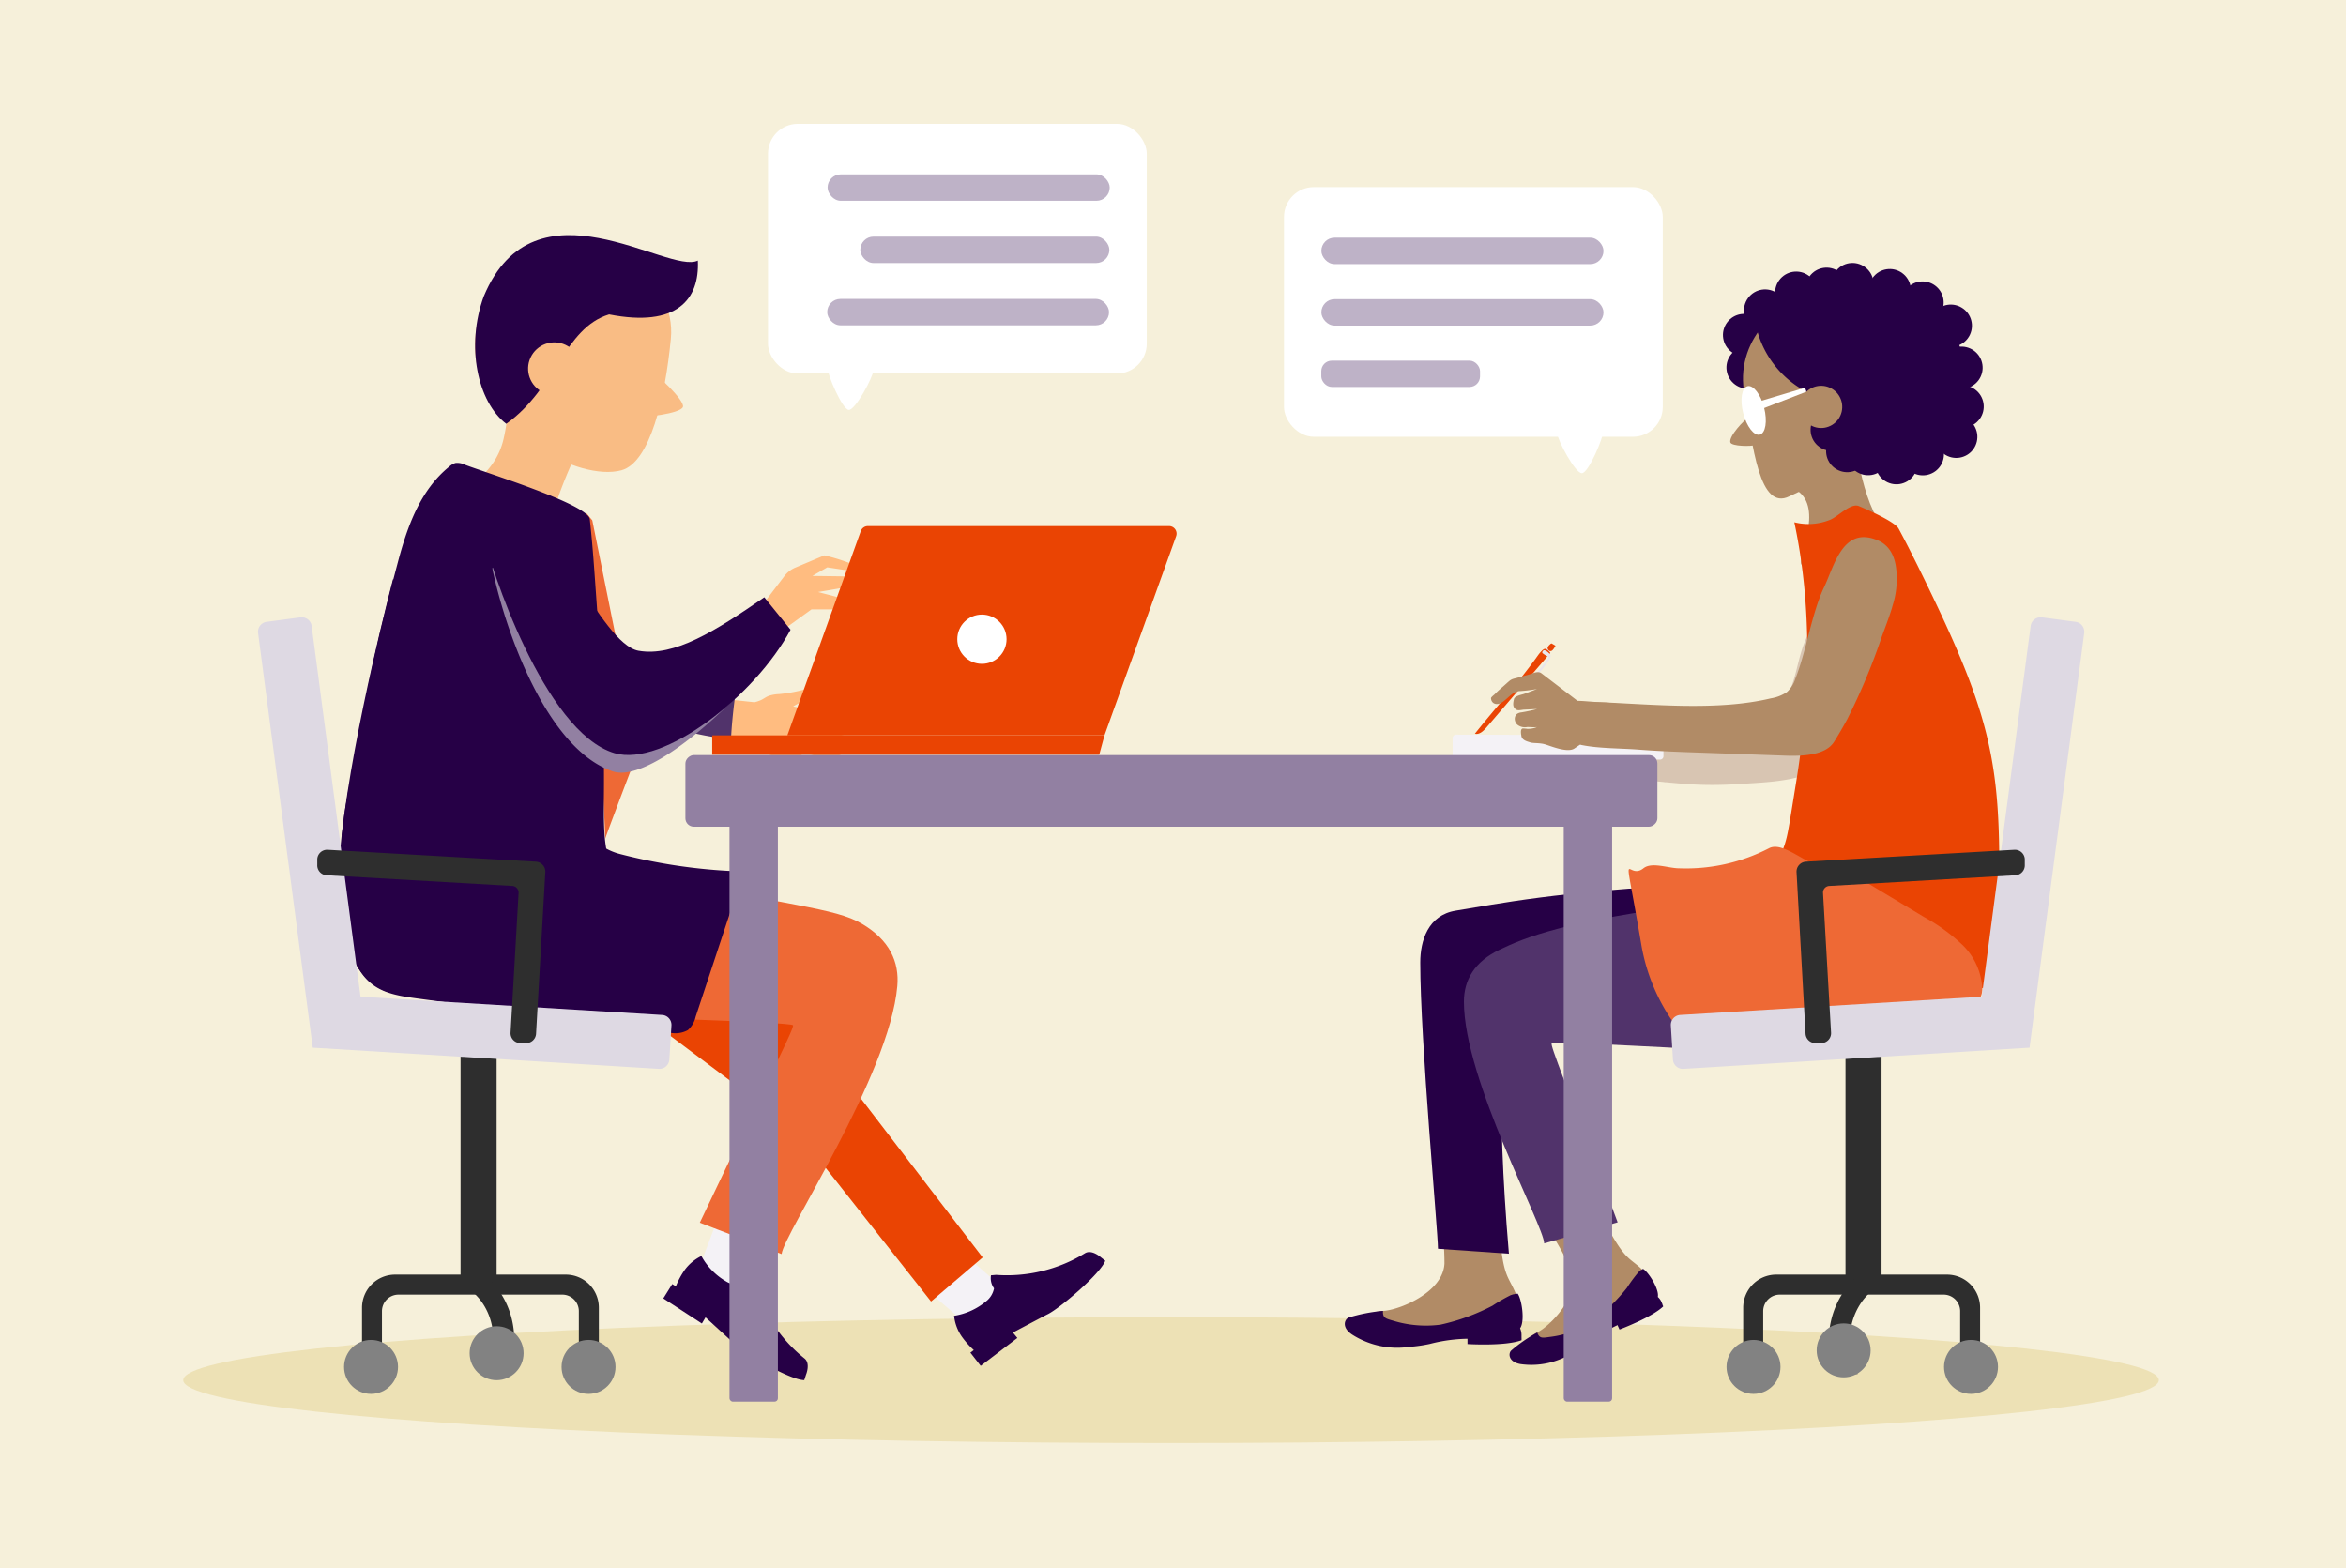 <svg id="Artwork" xmlns="http://www.w3.org/2000/svg" xmlns:xlink="http://www.w3.org/1999/xlink" viewBox="0 0 380 254">
  <defs>
    <style>
      .cls-1 {
        fill: none;
      }

      .cls-2 {
        clip-path: url(#clip-path);
      }

      .cls-3 {
        fill: #f6f0da;
      }

      .cls-4 {
        fill: #ede1b5;
      }

      .cls-12, .cls-5 {
        fill: #fff;
      }

      .cls-6 {
        fill: #beb2c7;
      }

      .cls-7, .cls-8 {
        fill: #d8c5b2;
      }

      .cls-13, .cls-14, .cls-18, .cls-19, .cls-24, .cls-26, .cls-27, .cls-28, .cls-8 {
        fill-rule: evenodd;
      }

      .cls-26, .cls-9 {
        fill: #f4f2f6;
      }

      .cls-10 {
        fill: #b18b66;
      }

      .cls-11, .cls-13 {
        fill: #260046;
      }

      .cls-12 {
        stroke: #fff;
        stroke-miterlimit: 10;
        stroke-width: 0.68px;
      }

      .cls-14, .cls-23 {
        fill: #51336b;
      }

      .cls-15, .cls-27 {
        fill: #ea4403;
      }

      .cls-16, .cls-24 {
        fill: #ee6935;
      }

      .cls-17, .cls-19 {
        fill: #2e2e2e;
      }

      .cls-18 {
        fill: #ded9e3;
      }

      .cls-20 {
        fill: #828282;
      }

      .cls-21 {
        fill: #e9e5ec;
      }

      .cls-22 {
        fill: #ffbc80;
      }

      .cls-25 {
        fill: #f9bc84;
      }

      .cls-28, .cls-29 {
        fill: #9280a2;
      }
    </style>
    <clipPath id="clip-path">
      <rect class="cls-1" width="380" height="254"/>
    </clipPath>
  </defs>
  <g class="cls-2">
    <rect class="cls-3" width="380" height="254"/>
    <ellipse class="cls-4" cx="189.68" cy="223.56" rx="160" ry="10.2"/>
    <g id="Sppech_bubble" data-name="Sppech bubble">
      <path class="cls-5" d="M137.49,66.4c-1.06-.05-3.49-5.78-3.45-6.8s7.5-.81,7.45.33-2.94,6.51-4,6.47"/>
      <rect class="cls-5" x="124.39" y="20.06" width="61.35" height="40.44" rx="4.83" transform="translate(310.14 80.56) rotate(-180)"/>
      <rect class="cls-6" x="134.04" y="28.25" width="45.7" height="4.28" rx="2.14" transform="translate(313.79 60.77) rotate(180)"/>
      <rect class="cls-6" x="133.99" y="48.43" width="45.65" height="4.28" rx="2.14" transform="translate(313.63 101.13) rotate(180)"/>
      <rect class="cls-6" x="139.36" y="38.34" width="40.34" height="4.28" rx="2.14" transform="translate(319.05 80.95) rotate(-180)"/>
    </g>
    <g>
      <path class="cls-7" d="M300.62,102a5.39,5.39,0,0,0-1.06-1.4c-1.93-1.8-4.39-1-5.85.89-2.51,3.31-2.33,7.71-4.23,11.29-2.19,4.16-7.17,5.25-11.34,6.3a72.9,72.9,0,0,1-12,2c-3.81.31-7.62,0-11.31,1.19a1.78,1.78,0,0,0-.77.4,1.69,1.69,0,0,0-.35,1c-.23,2.54,6.24,2.37,8.85,2.49,8.67.42,11,1.39,19.68.81,5.57-.37,12.25-.47,15.82-5.43,1.87-2.59,2.55-5.83,3.08-9a21.72,21.72,0,0,0,.2-8.57A8.31,8.31,0,0,0,300.62,102Z"/>
      <path class="cls-8" d="M265.05,121.38l-6.66-.22a20.14,20.14,0,0,0-4.21.43c-1.63.44-6.61-.41-7,.45-.5,1.27,1.59,3.32,3.18,4.06,3,1.38,4.89,1.41,9.1.57a29.59,29.59,0,0,1,10.33,0Z"/>
    </g>
    <path class="cls-9" d="M269.44,122.54l0-2.91a.57.57,0,0,0-.62-.51L235.91,119a.58.58,0,0,0-.62.51v2.91a.56.56,0,0,0,.61.51l32.93.11A.56.56,0,0,0,269.44,122.54Z"/>
    <path class="cls-10" d="M261.9,201.42a36.92,36.92,0,0,1-2.73-5.15l-7.94,3.49a43.59,43.59,0,0,1,3.27,6c1.59,4.15-3.66,9.22-5.5,10.06a4.82,4.82,0,0,0-2.43,2.67c-.14,1.38,5.43.48,10.78-3.56a56.52,56.52,0,0,1,9.92-6.08,17.53,17.53,0,0,0-1.35-3.27C264.3,204.06,263.63,204.1,261.9,201.42Z"/>
    <path class="cls-11" d="M244.8,218.75a24.21,24.21,0,0,1,4.2-2.9c.38,1.05.9.86,2.14.7a16.21,16.21,0,0,0,6.46-2.27,30.42,30.42,0,0,0,5.91-5.65,24,24,0,0,1,1.87-2.54l0,0a1.07,1.07,0,0,1,.19-.18l.06-.06.18-.15.07,0,.25-.17c.91.54,2.65,3.31,2.4,4.55v0a2.43,2.43,0,0,1,.62.88h0l.06.16.06.12c0,.12.09.24.13.38-1.89,1.81-7.08,3.74-7.08,3.74l-.29-.63h0l0-.09a24,24,0,0,0-4.79,2.95,21.84,21.84,0,0,1-2.57,1.59,12.44,12.44,0,0,1-8.39,1.78C244.3,220.62,244.28,219.21,244.8,218.75Z"/>
    <circle class="cls-11" cx="283.06" cy="59.53" r="3.42" transform="translate(68.02 252.98) rotate(-53.85)"/>
    <circle class="cls-11" cx="282.5" cy="54.26" r="3.42" transform="translate(72.04 250.37) rotate(-53.85)"/>
    <g>
      <g>
        <path class="cls-10" d="M282.47,63.28c1.41,9.44,2.58,19.44,7.34,17.13,8.06-3.91,13.08-4.45,11.64-14.55-1.25-8.74-2.1-16.41-7.34-17.13S281.17,54.55,282.47,63.28Z"/>
        <ellipse class="cls-10" cx="295.47" cy="60.56" rx="13.3" ry="12.45" transform="translate(47.51 232.28) rotate(-46.29)"/>
        <path class="cls-10" d="M280.28,71.67c-.3-1,2.31-3.74,2.91-4s1.85,4.15,1.18,4.41S280.49,72.31,280.28,71.67Z"/>
      </g>
      <path class="cls-10" d="M300.65,72.27s1.46,12.83,6.59,14.94c.31,2.39-13.86,6.44-15.42,4.26-.78-.91,3.64-9.11-.72-12C287,76.76,300.65,72.27,300.65,72.27Z"/>
    </g>
    <g id="Hair">
      <path class="cls-11" d="M308.63,74.73c10,.35,13.14-16.63,5.33-24.38-3.88-3.86-13.65-5.85-21.41-4.57s-7.95,7.68-7.95,7.68a15.93,15.93,0,0,0,8,10C302.14,68.37,288.93,74.05,308.63,74.73Z"/>
    </g>
    <circle class="cls-11" cx="285.91" cy="50.3" r="3.42" transform="translate(76.63 251.49) rotate(-53.85)"/>
    <circle class="cls-11" cx="290.95" cy="47.41" r="3.42" transform="translate(81.03 254.38) rotate(-53.85)"/>
    <circle class="cls-11" cx="300.07" cy="46.02" r="3.42" transform="translate(85.89 261.17) rotate(-53.85)"/>
    <circle class="cls-11" cx="295.87" cy="46.78" r="3.42" transform="translate(83.56 258.09) rotate(-53.85)"/>
    <circle class="cls-11" cx="306.1" cy="47" r="3.42" transform="translate(87.58 266.44) rotate(-53.85)"/>
    <circle class="cls-11" cx="311.42" cy="49.01" r="3.42" transform="translate(88.13 271.56) rotate(-53.85)"/>
    <circle class="cls-11" cx="315.81" cy="53.56" r="3.42" transform="matrix(0.59, -0.81, 0.81, 0.59, 86.27, 276.97)"/>
    <circle class="cls-11" cx="317.73" cy="59.56" r="3.42" transform="translate(82.2 280.99) rotate(-53.85)"/>
    <circle class="cls-11" cx="317.9" cy="65.86" r="3.42" transform="translate(77.19 283.7) rotate(-53.85)"/>
    <circle class="cls-11" cx="311.46" cy="73.58" r="3.42" transform="translate(68.31 281.67) rotate(-53.85)"/>
    <circle class="cls-11" cx="307.18" cy="75.03" r="3.42" transform="translate(65.39 278.81) rotate(-53.85)"/>
    <circle class="cls-11" cx="316.87" cy="70.76" r="3.42" transform="translate(72.81 284.88) rotate(-53.85)"/>
    <circle class="cls-11" cx="302.6" cy="73.56" r="3.42" transform="translate(64.7 274.51) rotate(-53.85)"/>
    <circle class="cls-11" cx="299.21" cy="73.07" r="3.42" transform="translate(63.7 271.57) rotate(-53.85)"/>
    <circle class="cls-11" cx="296.69" cy="69.62" r="3.42" transform="translate(65.46 268.12) rotate(-53.85)"/>
    <circle class="cls-10" cx="294.98" cy="65.91" r="3.42" transform="translate(67.75 265.22) rotate(-53.85)"/>
    <polygon class="cls-12" points="292.48 63.13 285.15 65.32 285.27 65.92 292.48 63.13"/>
    <ellipse class="cls-5" cx="284.05" cy="66.49" rx="1.75" ry="4.05" transform="translate(-7.62 72.11) rotate(-14.28)"/>
    <path class="cls-10" d="M243.33,203.56a39.56,39.56,0,0,1-.47-6.38h-9.51a46.6,46.6,0,0,1,.62,7.49c-.24,4.87-7.74,7.64-9.95,7.67a5.3,5.3,0,0,0-3.63,1.61c-.75,1.32,5.24,2.88,12.4,1.18a63,63,0,0,1,12.63-1.73,18.75,18.75,0,0,0,.09-3.87C244.57,207.26,243.88,207,243.33,203.56Z"/>
    <path class="cls-11" d="M218.52,213.4a27,27,0,0,1,5.5-1.06c-.09,1.22.52,1.26,1.83,1.65a18.11,18.11,0,0,0,7.49.58,33.67,33.67,0,0,0,8.41-3.07,27.76,27.76,0,0,1,3-1.73l.05,0,.27-.1.09,0,.25-.07.09,0,.33-.05c.67.93,1.2,4.48.39,5.61h0a2.73,2.73,0,0,1,.23,1.16h0c0,.06,0,.13,0,.19v.15a3.61,3.61,0,0,1,0,.44c-2.7,1-8.75.62-8.75.62l0-.76h0v-.1a26,26,0,0,0-6.11.84,24.12,24.12,0,0,1-3.28.47,13.56,13.56,0,0,1-9.2-1.93C217.2,215.05,217.8,213.63,218.52,213.4Z"/>
    <path id="Leg-Front" class="cls-13" d="M235.81,147.51c7-1.11,15.84-3.09,39.86-4.3h26.16c-.45,16.72-5.33,21-18.84,20.46-9.37-.37-38.29,1.52-39.07,1.91-.35.18-1.72,11.56.49,37.5l-11.49-.8c0-2.8-2.87-33.68-2.87-46.37C230.05,152.41,231.3,148.23,235.81,147.51Z"/>
    <path id="Leg-Front-2" data-name="Leg-Front" class="cls-14" d="M242.89,153.84c4.06-1.93,10.37-4.67,32.74-7.51H301.8c-.45,16.72-4.65,24.52-18.15,24-9.37-.38-31.52-1.72-32.3-1.33-.35.18,2.27,6.43,10.67,29l-11.9,3.41c0-2.79-13-26.45-13-39.14C237.12,158.74,238.83,155.78,242.89,153.84Z"/>
    <path class="cls-15" d="M310.58,91.56c-1-2-2-4-3.05-5.93-.62-1.15-5.24-3.15-6.42-3.65-1.34-.57-3.35,1.69-4.68,2.22a9.34,9.34,0,0,1-5.79.4c2.92,13.73,2.57,28,.33,41.88s-.92,6.69-5.4,20l35.83,13.69a7.41,7.41,0,0,0,1.77-2.4,7.52,7.52,0,0,0,.35-2.41C324.46,124.73,324.13,119,310.58,91.56Z"/>
    <path class="cls-16" d="M317.86,153.05a29.77,29.77,0,0,0-6.23-4.52l-9.37-5.63c-2.12-1.27-4.37-2.58-6.82-2.56-2.64,0-6.54-4.17-8.9-2.94a29.24,29.24,0,0,1-14.6,3.25c-1.69,0-4.4-1.08-5.74,0-2.82,2.26-3.42-5.7-.35,12.34a31.06,31.06,0,0,0,5.7,13.34,2.26,2.26,0,0,0,.77.74,2.21,2.21,0,0,0,1.14.12q22.31-1.51,44.5-4.33c1.08-.13,2.31-.38,2.84-1.36a3,3,0,0,0,.28-1.5A10.59,10.59,0,0,0,317.86,153.05Z"/>
    <rect class="cls-17" x="298.92" y="167.75" width="5.84" height="41.14" transform="translate(603.69 376.64) rotate(-180)"/>
    <path class="cls-18" d="M321,161.45l7.92-60.06a1.63,1.63,0,0,1,1.81-1.39l5.48.73a1.61,1.61,0,0,1,1.39,1.8l-8.86,67.18h-.06v0l-56,3.43a1.61,1.61,0,0,1-1.7-1.51l-.34-5.52a1.61,1.61,0,0,1,1.51-1.7Z"/>
    <path class="cls-19" d="M292.51,139.58l33.76-1.93a1.6,1.6,0,0,1,1.7,1.51l0,.92a1.61,1.61,0,0,1-1.51,1.7l-30.17,1.73a1.07,1.07,0,0,0-1,1.13l1.3,22.62a1.6,1.6,0,0,1-1.51,1.7l-.92,0a1.6,1.6,0,0,1-1.7-1.51L291,141.28A1.62,1.62,0,0,1,292.51,139.58Z"/>
    <path class="cls-19" d="M285.6,219.83h-3.24v-8a5.35,5.35,0,0,1,5.35-5.36h27.66a5.36,5.36,0,0,1,5.36,5.36v8h-3.23v-7.44a2.68,2.68,0,0,0-2.68-2.68H288.28a2.68,2.68,0,0,0-2.68,2.68Z"/>
    <circle class="cls-20" cx="319.26" cy="221.42" r="4.37"/>
    <circle class="cls-20" cx="284.03" cy="221.42" r="4.37"/>
    <path class="cls-19" d="M297,222.08a15.16,15.16,0,0,0,3.9.49c-2.84-5.87-.57-11.57,2.87-13.87a10.76,10.76,0,0,1-1.22-3.15C297.83,208.25,294.67,214.91,297,222.08Z"/>
    <circle class="cls-20" cx="298.63" cy="218.74" r="4.37"/>
    <g>
      <path class="cls-21" d="M251.2,105.17a.15.15,0,0,0,0-.07c0-.06,0-.11-.11-.14s-.12,0-.15-.11-.05-.08-.09-.07l0,0-.54.54a.14.14,0,0,0-.05.09s0,0,0,0a1.47,1.47,0,0,1,.1.22c.1.21.22.34.39.14A7.83,7.83,0,0,0,251.2,105.17Z"/>
      <path class="cls-15" d="M249.15,106.11c.2-.28.85-1.1,1.18-1a1.81,1.81,0,0,1,.79.66l-10.36,12.08c-.48.56-1.13,1.19-1.86,1C242.4,114.45,245.83,110.77,249.15,106.11Z"/>
      <path class="cls-15" d="M251.45,105.34a1.89,1.89,0,0,0,.41-.59.41.41,0,0,1,.12-.14s0,0,0,0l0,0-.61-.36s-.07-.05-.11,0a.17.17,0,0,0-.11.06c-.22.19-.57.49-.44.81S251.16,105.59,251.45,105.34Z"/>
      <path class="cls-21" d="M251.17,106.14a.43.43,0,0,1,0,.07.22.22,0,0,1,0,.08,1.09,1.09,0,0,1-.22.56,14,14,0,0,1-1.27,1.71l-.45.49-.48.52a.4.4,0,0,0-.15-.1,7.2,7.2,0,0,1,1-1.28c.14-.17.26-.36.39-.53a5.45,5.45,0,0,0,.8-1.12.19.19,0,0,0,0-.08c0-.06-.07-.1-.13-.13a4.73,4.73,0,0,1-.71-.45.31.31,0,0,1-.14-.16.33.33,0,0,1,.1-.26.34.34,0,0,1,.16-.13.29.29,0,0,1,.13,0A2.14,2.14,0,0,1,251.17,106.14Z"/>
    </g>
    <g>
      <path class="cls-10" d="M262.91,121a39.68,39.68,0,0,1-6.76-.53l-1.13.77c-1.13.76-3.87-.41-4.76-.67s-1.9-.15-2.36-.3-1.36-.33-1.47-1.05c-.07-.44-.19-1.13.22-1.22a6.15,6.15,0,0,1,.74.06,3.84,3.84,0,0,0,1.58-.29s.08,0,.05,0c-.55.07-1.1,0-1.65,0a1.94,1.94,0,0,1-1.64-.42,1.3,1.3,0,0,1-.37-1,1,1,0,0,1,.37-.71,1.47,1.47,0,0,1,.68-.24,25.57,25.57,0,0,0,2.57-.55l-2.07.1c-.33,0-1,.21-1.31,0-.5-.32-.61-.75-.37-1.71.13-.54,1.32-.72,1.66-.85l2.07-.78a26.26,26.26,0,0,1-2.71.33c-1.12,0-1.81,1-2.8,1.73s-1.91.31-1.94-.58c0-.17.53-.56.63-.67.59-.61.9-.84,1.52-1.39.28-.25.55-.5.84-.74A2,2,0,0,1,245,110a5.87,5.87,0,0,1,.6-.16l2.07-.58c.58-.17,1.4-.6,1.95-.24l.2.15.51.39,3.37,2.57,2,1.53,4.15.14c1.08,0,2.27.27,3.35.3a2.81,2.81,0,0,1,1.59.85c.21.18.25-.38.42-.14.77,1,1.67,2.77.82,4A9.71,9.71,0,0,1,262.91,121Z"/>
      <path class="cls-10" d="M258.77,113.72c8.94.38,19.5,1.46,28.07-.6a6.57,6.57,0,0,0,2.58-1,4.81,4.81,0,0,0,1.37-2.15c1.74-4.25,2.66-10.66,4.68-14.87,1.63-3.4,3-9.93,8.63-7.6,2.2.92,2.95,3,3.09,5.19a14.13,14.13,0,0,1-.64,5.43c-.08.3-.13.47-.13.47-.5,1.62-1.13,3.21-1.67,4.71a100.59,100.59,0,0,1-5.55,13.22q-1,1.86-2.13,3.66c-1.37,2.15-5,2.33-7.93,2.22l-13.81-.49c-3.29-.11-6.57-.23-9.85-.48-2.94-.23-6.38-.17-9.21-.73a.83.83,0,0,1-.43-.17.62.62,0,0,1-.14-.43c-.11-2.19-.21-4.39-.31-6.58C256.53,113.53,257.63,113.67,258.77,113.72Z"/>
    </g>
    <g>
      <path class="cls-22" d="M131.38,123.31,128,121.1l7.41,2.47a.86.86,0,0,0,.94-.29.64.64,0,0,0-.26-1l-6.34-2.83,7.52,1.33a.78.78,0,0,0,.92-.55.61.61,0,0,0-.44-.71L134,118.28l-5.21-1.72,7.7.76a.83.83,0,0,0,.89-.49.67.67,0,0,0-.53-.89l-8.37-1.5a5.31,5.31,0,0,1,1.3-.66c.44-.15.92-.21,1.35-.38a1.29,1.29,0,0,0,.88-.91c.12-1.06-1.31-.91-2-.73a24.34,24.34,0,0,1-3.83.67,6,6,0,0,0-1.69.3c-.43.17-.79.46-1.21.66a5.71,5.71,0,0,1-1.08.36c-2.51-.27-5-.53-5.26-.59l-1.28,5.74,4.46,1,1.76,1.27,7.9,3.07a2.5,2.5,0,0,0,1.7.44A.84.84,0,0,0,131.38,123.31Z"/>
      <path class="cls-23" d="M116.77,112.48c-1-.37-2-.78-3-1.19-1.93-.79-3.84-1.64-5.73-2.52s-3.86-1.86-5.76-2.86c-.49-.26-5.19-3.11-5.34-3l.11-.09c-4.67-.39-9.34-.54-14-.6a11.25,11.25,0,0,0,2,4.2c2.41,3.12,6.09,5,9.73,6.48,3.9,1.6,7.84,3.13,11.87,4.36,2,.62,4.08,1.16,6.15,1.6,1,.22,2,.41,3.07.57a21.43,21.43,0,0,0,2.52.54c.11-2.31.34-4.63.64-6.93C119.06,112.78,117.09,112.6,116.77,112.48Z"/>
    </g>
    <path class="cls-24" d="M95.94,84.29l7.49,37.18S97.73,136.39,98,136s-3-52.85-3-52.85"/>
    <path class="cls-25" d="M110.62,65.91c.34-1-4.31-5.47-5.32-5.8s-3.5,7-2.38,7.32S110.28,67,110.62,65.91Z"/>
    <ellipse class="cls-25" cx="91.89" cy="55.89" rx="15.19" ry="14.95" transform="translate(26.4 141.2) rotate(-83.8)"/>
    <path class="cls-25" d="M108.66,54.9c-.92,9.54-3.35,20-8,21.28-7.09,1.9-21.63-6.56-20.27-14.71C82.14,51.18,84,43,91,40.94S109.64,44.84,108.66,54.9Z"/>
    <path class="cls-25" d="M88.08,58.93c-6.72-1.56-4.77,4.69-6.52,12.2-1.09,4.7-4.63,7.14-8.17,9.83-1.26,1,14.8,7.13,15.15,5.65A74.93,74.93,0,0,1,92.72,74.8S94.81,60.49,88.08,58.93Z"/>
    <path id="Hair-2" data-name="Hair" class="cls-13" d="M98.66,50.93C91.38,53.15,90,63,82,68.65,77.36,65.11,75.41,56.07,78.36,48c8.26-19.79,29.89-3.43,34.67-5.79C113.34,48.49,109.65,53.09,98.66,50.93Z"/>
    <circle class="cls-25" cx="89.79" cy="59.71" r="4.25" transform="translate(-2.34 115.74) rotate(-64.93)"/>
    <polygon class="cls-26" points="155.57 213.63 149.57 208.49 153.43 200.81 162.68 208.81 155.57 213.63"/>
    <polygon id="Leg" class="cls-27" points="111.79 141.85 159.17 203.69 150.81 210.82 128.89 183.02 93.69 156.63 111.79 141.85"/>
    <path class="cls-11" d="M157.18,219.11l.55-.42a13.31,13.31,0,0,1-2-2.27,7.26,7.26,0,0,1-1.19-3.28,10.71,10.71,0,0,0,5.2-2.36,3.46,3.46,0,0,0,1.27-2.09,2.78,2.78,0,0,1-.49-2.11l.83-.07A24.17,24.17,0,0,0,175.75,203c1.11-.66,2.56.66,2.56.66l.72.56c-.82,2.18-7.53,7.84-9.4,8.7-.16.07-5.56,2.93-5.56,2.93l.72.88-5.94,4.52Z"/>
    <g>
      <polygon class="cls-26" points="113.51 204.65 116.32 197.26 124.86 198.31 120.44 209.71 113.51 204.65"/>
      <path class="cls-11" d="M108.89,208l.58.37a13.51,13.51,0,0,1,1.45-2.68,7.29,7.29,0,0,1,2.69-2.23,10.66,10.66,0,0,0,4,4.11,3.5,3.5,0,0,0,2.38.49,2.8,2.8,0,0,1,1.83-1.18l.35.76a24,24,0,0,0,8.15,12.42c1,.82.23,2.63.23,2.63l-.28.87c-2.33,0-9.92-4.45-11.36-5.92-.11-.12-4.63-4.25-4.63-4.25l-.59,1-6.25-4.07Z"/>
      <path id="Leg-Front-3" data-name="Leg-Front" class="cls-24" d="M139.6,149.63c-4.44-2.61-11.68-2.82-36.94-8.29l-29.87-2.6c-1.15,19.12,3.17,24.9,18.64,25.62,10.74.51,36.15,1.18,37,1.7.37.24-3.24,7.12-15.08,32l13.25,5.08c.29-3.19,17.47-28.9,18.74-43.39C145.7,155.79,144.05,152.24,139.6,149.63Z"/>
    </g>
    <path class="cls-11" d="M57.49,123.09s-8.39,32.28,5.11,37.52C71.37,157.93,78,129.7,78,129.7Z"/>
    <path class="cls-11" d="M63.66,93.83s-6.34,23.83-8.31,41.47C62.29,147.06,70,130.6,70,130.6V96.33Z"/>
    <path class="cls-11" d="M99.46,146c-1.13-10.51-1.74-6.74-1.64-17.31s-.46-21.17-1.23-31.76c-.31-4.28-.57-8.43-1.06-12.83-.26-2.42-16.93-7.55-20.23-8.82A2.75,2.75,0,0,0,73.77,75a2.62,2.62,0,0,0-1,.59c-4.74,3.83-6.82,9.81-8.33,15.5-4.82,18.18-8.78,36.12-8.41,55.08,0,.56,0,1.13,0,1.7,0,.79,3.95,3.42,5.44,3.82,2,.54,3.89,1.18,5.8,1.88,4,1.44,7.84,3.12,11.73,4.75,7.39,3.11,15.1,6.33,23.21,6.73C101.36,165,99.65,147.74,99.46,146Z"/>
    <path class="cls-11" d="M120,142.07c-.1-.8-1.16-1-2-1a89.42,89.42,0,0,1-17.57-2.73c-5.25-1.34-7.79-6.75-11.76-10.43-1.16-1.08,1.33-7.71-.26-7.83a7.7,7.7,0,0,0-3.45.87,87.13,87.13,0,0,0-14.79,7.52c-4.58,3.12-8.66,7.18-11,12.22l-2.15,7.28c-.89,4.19,0,9.15,3.48,11.62,2,1.44,4.62,1.81,7.09,2.15L99.16,166l9.19,1.24a4.19,4.19,0,0,0,3.07-.38,4.14,4.14,0,0,0,1.26-2.17l7.23-21.86A1.74,1.74,0,0,0,120,142.07Z"/>
    <path id="Coat-Back" class="cls-28" d="M99.22,124.94c6.69,2.28,23.59-14.08,28.83-23l-7,6c-6.94,4.34-12.84,7.73-17.76,6.63S92.19,98.88,84.17,92.93a2.45,2.45,0,0,0-2.38-.29h0c-1.12.45-2.2-1.5-2-.32C82.35,104.1,89.14,121.49,99.22,124.94Z"/>
    <rect class="cls-17" x="74.6" y="167.75" width="5.84" height="41.14"/>
    <path class="cls-18" d="M58.4,161.45l-7.92-60.06A1.63,1.63,0,0,0,48.67,100l-5.48.73a1.61,1.61,0,0,0-1.39,1.8l8.86,67.18h.06v0l56,3.43a1.61,1.61,0,0,0,1.7-1.51l.34-5.52a1.61,1.61,0,0,0-1.51-1.7Z"/>
    <path class="cls-19" d="M86.85,139.58l-33.76-1.93a1.6,1.6,0,0,0-1.7,1.51l0,.92a1.61,1.61,0,0,0,1.51,1.7L83,143.51a1.07,1.07,0,0,1,1,1.13l-1.3,22.62a1.6,1.6,0,0,0,1.51,1.7l.92,0a1.6,1.6,0,0,0,1.7-1.51l1.5-26.22A1.62,1.62,0,0,0,86.85,139.58Z"/>
    <path class="cls-19" d="M93.76,219.83H97v-8a5.35,5.35,0,0,0-5.35-5.36H64a5.36,5.36,0,0,0-5.36,5.36v8h3.23v-7.44a2.68,2.68,0,0,1,2.68-2.68H91.08a2.68,2.68,0,0,1,2.68,2.68Z"/>
    <circle class="cls-20" cx="60.1" cy="221.42" r="4.37"/>
    <circle class="cls-20" cx="95.33" cy="221.42" r="4.37"/>
    <path class="cls-19" d="M75.68,208.67a9.72,9.72,0,0,0,1-3.25c5,2.53,8.44,9.6,5.57,17a15,15,0,0,1-4,.38C81.66,216.87,79.27,210.84,75.68,208.67Z"/>
    <circle class="cls-20" cx="80.44" cy="219.2" r="4.37"/>
    <path class="cls-22" d="M126.54,102.25l4.9-3.54,5.37,0,1.75,1.5a.73.73,0,0,0,.73-1l-1.78-2-5-1.31,4-.68,2,1s1.34.14.88-.86l-2.59-2-5.21-.07L134,91.9l3.7.56s.69.53,1,.11.27-.93-1.76-1.61a33,33,0,0,0-3.41-1L128.69,92A4.41,4.41,0,0,0,127,93.39l-5.16,6.77Z"/>
    <path class="cls-13" d="M99.55,122c7.92,2.32,22.85-9.37,28.5-20l-4.25-5.25c-7.87,5.43-14.58,9.69-20.38,8.66-6.13-1.08-14.2-22.65-20.85-23.3-1.89-.19-4.62,1.64-4,5.31S88.05,118.62,99.55,122Z"/>
    <g id="Laptop">
      <polygon class="cls-15" points="115.36 122.26 178.05 122.26 178.9 119.12 115.36 119.12 115.36 122.26"/>
      <path class="cls-15" d="M189.36,85.22H140.58a1.23,1.23,0,0,0-1.15.8l-11.9,33.1H178.9l11.61-32.27A1.22,1.22,0,0,0,189.36,85.22Z"/>
      <circle class="cls-5" cx="159.05" cy="103.54" r="3.99"/>
    </g>
    <rect class="cls-29" x="183.94" y="49.39" width="11.6" height="157.44" rx="1.36" transform="translate(317.85 -61.63) rotate(90)"/>
    <rect class="cls-29" x="118.16" y="123.13" width="7.84" height="103.92" rx="0.54"/>
    <rect class="cls-29" x="253.29" y="123.13" width="7.84" height="103.92" rx="0.54"/>
    <g>
      <path class="cls-5" d="M256.23,76.65c1.06,0,3.49-5.77,3.45-6.79s-7.5-.82-7.45.32,2.94,6.52,4,6.47"/>
      <rect class="cls-5" x="207.98" y="30.31" width="61.35" height="40.44" rx="4.83"/>
      <rect class="cls-6" x="214.03" y="38.51" width="45.7" height="4.28" rx="2.14" transform="translate(473.76 81.29) rotate(180)"/>
      <rect class="cls-6" x="214.03" y="58.42" width="25.71" height="4.26" rx="1.7" transform="translate(453.76 121.1) rotate(-180)"/>
      <rect class="cls-6" x="214.03" y="48.46" width="45.7" height="4.28" rx="2.14" transform="translate(473.76 101.2) rotate(-180)"/>
    </g>
  </g>
</svg>
